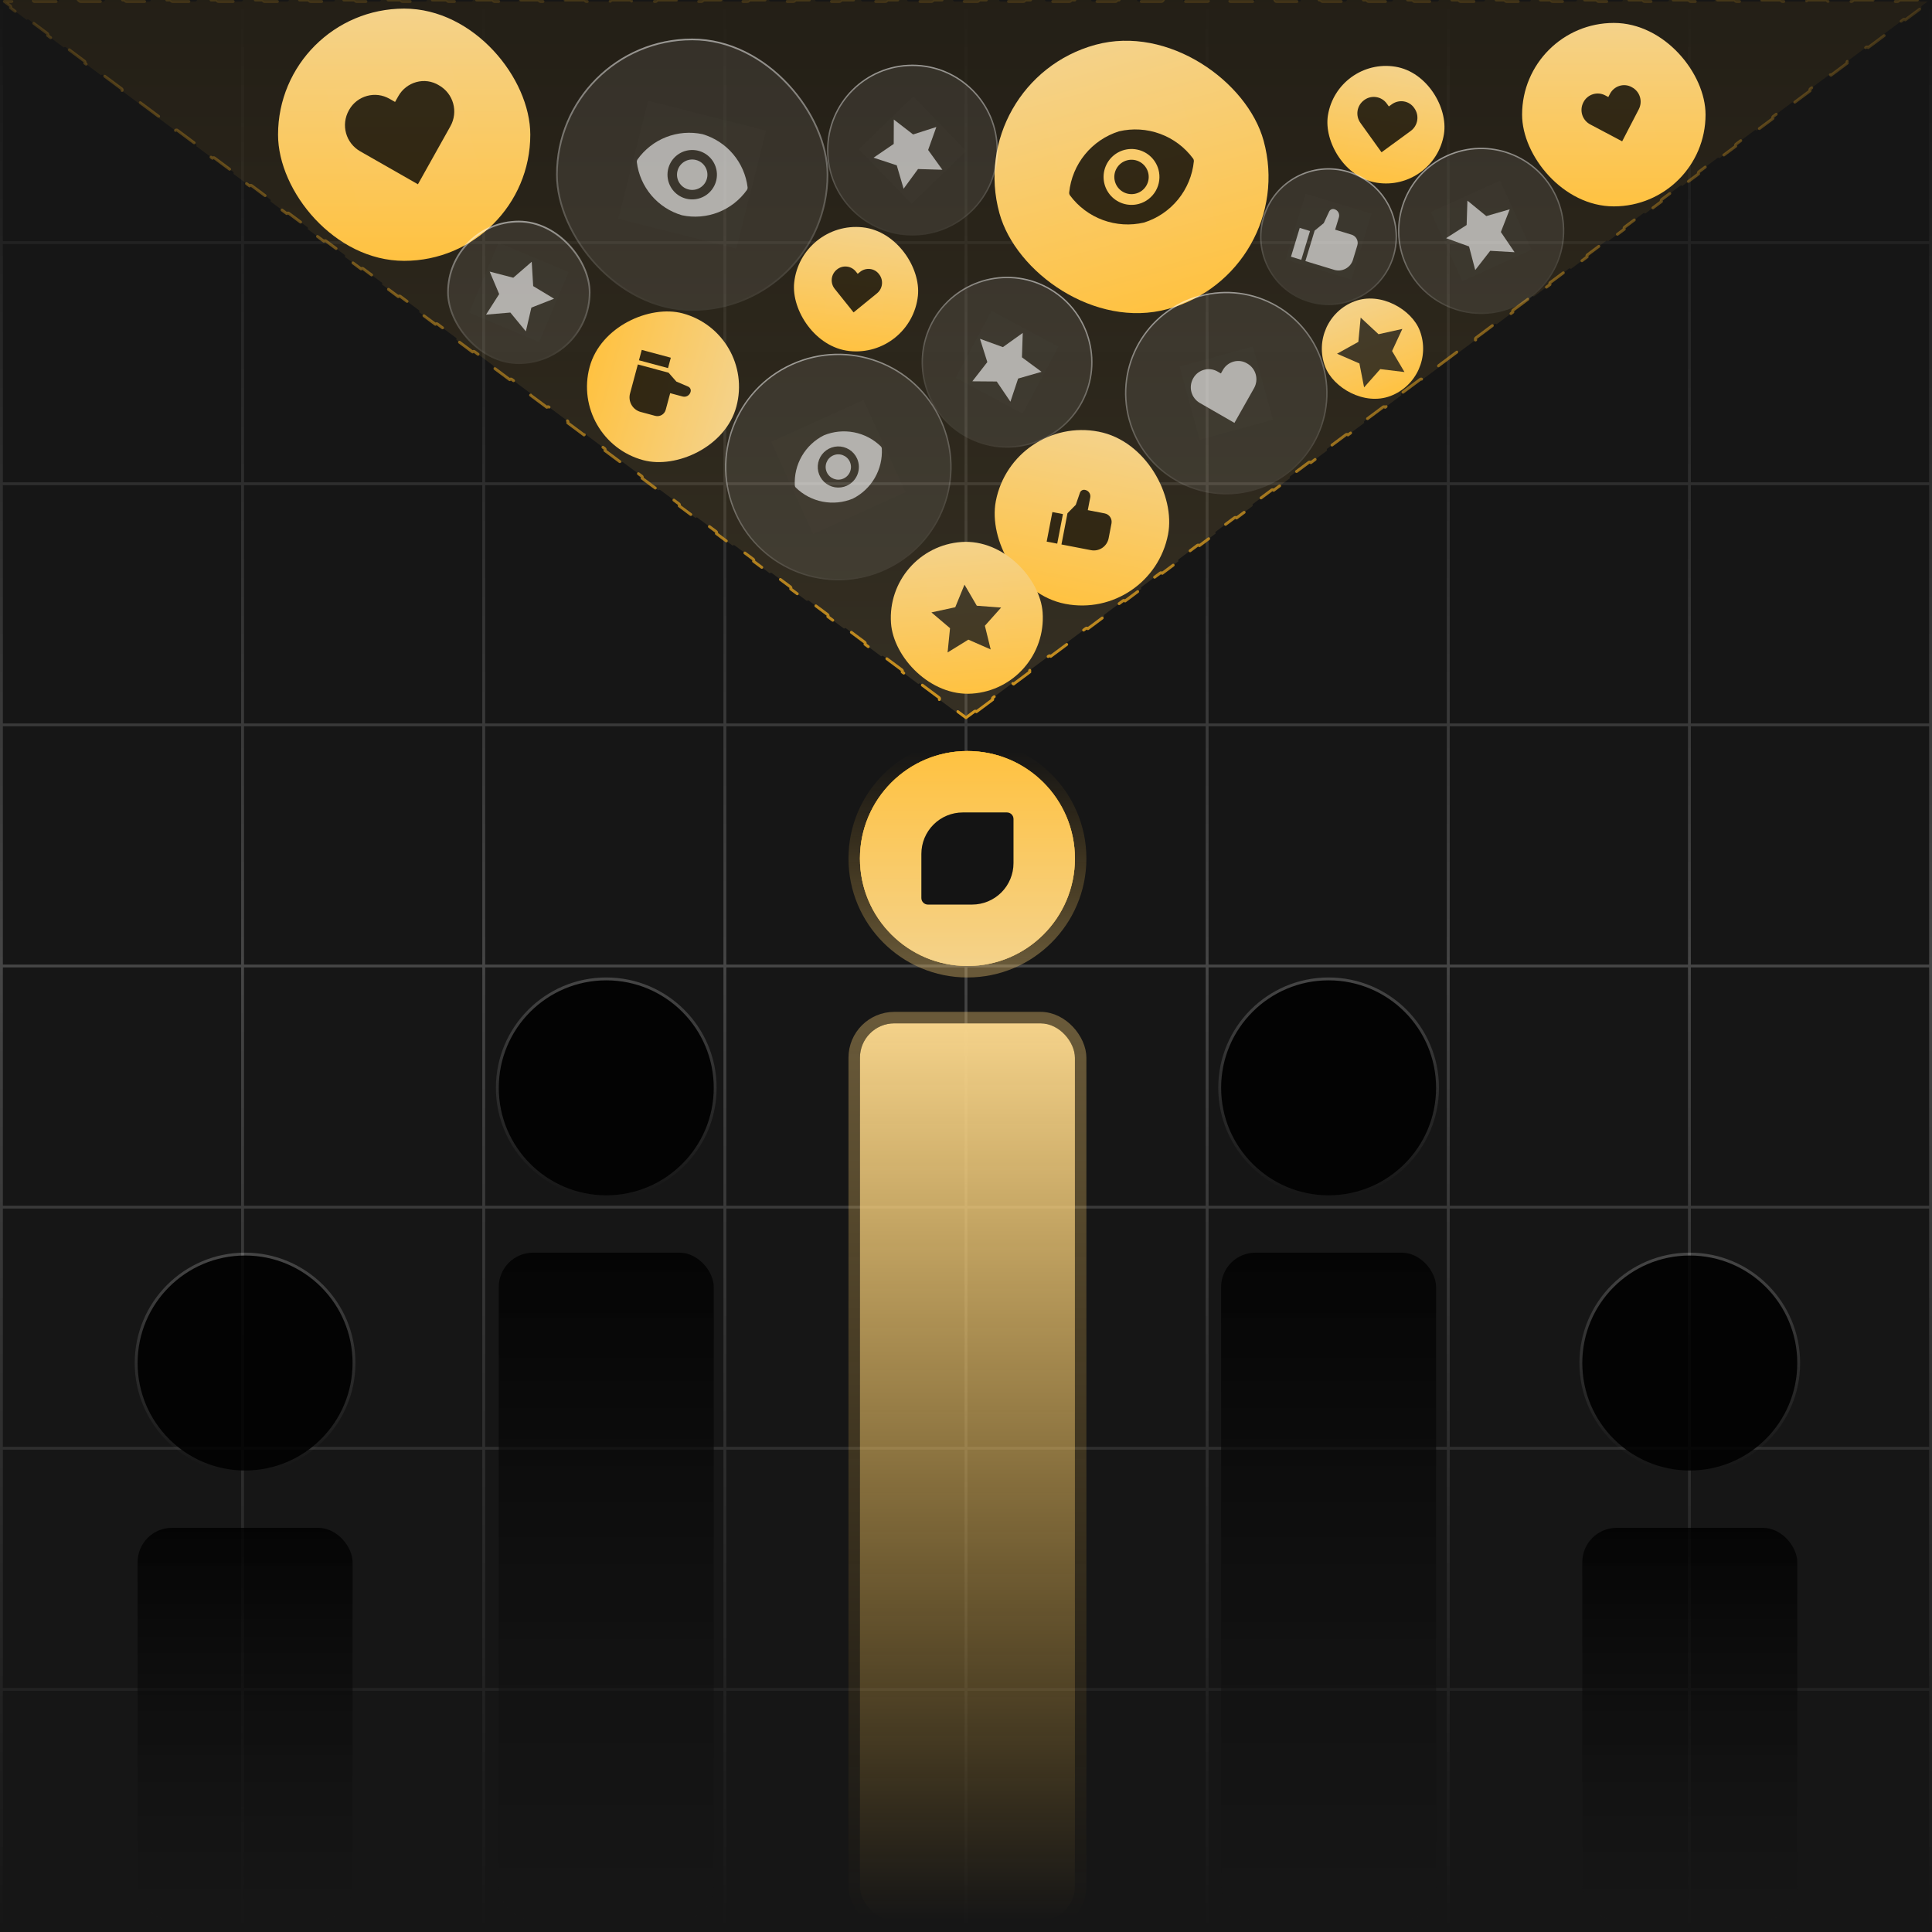 <svg width="674" height="674" viewBox="0 0 674 674" fill="none" xmlns="http://www.w3.org/2000/svg">
<rect width="674" height="674" fill="#161616"/>
<path opacity="0.2" fill-rule="evenodd" clip-rule="evenodd" d="M2.94447e-05 5.87861e-05L1.82071e-05 0L1.81198e-05 0.999V85.124V169.249V253.374V337.499V421.624V505.75V589.875L0 673.002L1.81198e-05 674L673.001 674V673.002H674V5.88298e-05H673.001H589.875L588.876 5.87861e-05L505.75 5.88298e-05L504.751 5.87861e-05L421.624 5.88298e-05L420.626 5.87861e-05L337.499 5.88298e-05L336.501 5.87861e-05L253.374 5.88298e-05L252.376 5.87861e-05L169.249 5.88298e-05L168.25 5.87861e-05L85.124 5.88298e-05L84.125 5.87861e-05L0.999 5.88298e-05L2.94447e-05 5.87861e-05ZM589.875 673.002V589.875H673.001V673.002H589.875ZM588.876 673.002V589.875H505.75V673.002H588.876ZM504.751 673.002V589.875H421.624V673.002H504.751ZM420.626 673.002V589.875H337.499V673.002H420.626ZM336.501 673.002V589.875L253.374 589.875V673.002H336.501ZM252.376 673.002V589.875H169.249V673.002H252.376ZM168.25 673.002V589.875H85.124V673.002H168.25ZM84.125 673.002V589.875H0.999L0.999 673.002H84.125ZM84.125 588.876H0.999L0.999 505.75H84.125V588.876ZM168.25 588.876H85.124V505.75H168.25V588.876ZM252.376 588.876H169.249V505.75H252.376V588.876ZM336.501 588.876L253.374 588.876V505.75H336.501V588.876ZM420.626 588.876H337.499V505.75H420.626V588.876ZM504.751 588.876H421.624V505.75L504.751 505.75V588.876ZM588.876 588.876H505.75V505.75H588.876V588.876ZM673.001 588.876H589.875V505.75H673.001V588.876ZM673.001 504.751V421.625H589.875V504.751H673.001ZM588.876 504.751V421.625H505.75V504.751H588.876ZM504.751 504.751V421.625L421.624 421.624V504.751L504.751 504.751ZM420.626 504.751V421.624H337.499V504.751H420.626ZM336.501 504.751V421.624H253.374V504.751H336.501ZM252.376 504.751V421.624H169.249V504.751H252.376ZM168.25 504.751V421.624L85.124 421.624V504.751H168.25ZM84.125 504.751V421.624H0.999L0.999 504.751H84.125ZM84.125 420.626H0.999L0.999 337.499H84.125V420.626ZM168.25 420.626L85.124 420.626V337.499L168.25 337.499V420.626ZM252.376 420.626H169.249V337.499H252.376V420.626ZM336.501 420.626H253.374V337.499H336.501V420.626ZM420.626 420.626H337.499V337.499H420.626V420.626ZM504.751 420.626L421.624 420.626V337.499L504.751 337.499V420.626ZM588.876 420.626H505.75V337.499H588.876V420.626ZM673.001 420.626H589.875V337.499H673.001V420.626ZM673.001 336.501V253.374H589.875V336.501H673.001ZM588.876 336.501V253.374H505.75V336.501H588.876ZM504.751 336.501V253.374H421.624V336.501L504.751 336.501ZM420.626 336.501V253.374L337.499 253.374V336.501H420.626ZM336.501 336.501V253.374H253.374V336.501H336.501ZM252.376 336.501V253.374L169.249 253.374V336.501H252.376ZM168.25 336.501V253.374H85.124V336.501L168.25 336.501ZM84.125 336.501V253.374L0.999 253.374L0.999 336.501H84.125ZM84.125 252.376L0.999 252.376L0.999 169.249L84.125 169.249V252.376ZM168.25 252.376H85.124V169.249H168.25V252.376ZM252.376 252.376L169.249 252.376V169.249L252.376 169.249V252.376ZM336.501 252.376H253.374V169.249H336.501V252.376ZM420.626 252.376L337.499 252.376V169.249L420.626 169.249V252.376ZM504.751 252.376H421.624V169.249H504.751V252.376ZM588.876 252.376H505.75V169.249H588.876V252.376ZM673.001 252.376H589.875V169.249H673.001V252.376ZM673.001 168.25V85.124L589.875 85.124V168.25H673.001ZM588.876 168.25V85.124L505.75 85.124V168.25H588.876ZM504.751 168.25V85.124L421.624 85.124V168.25H504.751ZM420.626 168.25V85.124L337.499 85.124V168.25L420.626 168.25ZM336.501 168.25V85.124L253.374 85.124V168.25H336.501ZM252.376 168.25V85.124L169.249 85.124V168.25L252.376 168.25ZM168.25 168.25V85.124L85.124 85.124V168.25H168.25ZM84.125 168.25V85.124L0.999 85.124L0.999 168.25L84.125 168.25ZM84.125 84.125L0.999 84.125L0.999 0.999L84.125 0.999V84.125ZM168.25 84.125L85.124 84.125V0.999L168.25 0.999V84.125ZM252.376 84.125L169.249 84.125V0.999L252.376 0.999V84.125ZM336.501 84.125L253.374 84.125V0.999L336.501 0.999V84.125ZM420.626 84.125L337.499 84.125V0.999L420.626 0.999V84.125ZM504.751 84.125L421.624 84.125V0.999L504.751 0.999V84.125ZM588.876 84.125L505.75 84.125V0.999L588.876 0.999V84.125ZM673.001 84.125L589.875 84.125V0.999L673.001 0.999V84.125Z" fill="url(#paint0_linear_397_677)"/>
<g filter="url(#filter0_f_397_677)">
<ellipse cx="337.5" cy="299.5" rx="37.5" ry="37.5" transform="rotate(-180 337.5 299.5)" fill="url(#paint1_linear_397_677)"/>
</g>
<ellipse cx="337.5" cy="299.5" rx="37.5" ry="37.5" transform="rotate(-180 337.5 299.5)" fill="url(#paint2_linear_397_677)"/>
<ellipse cx="337.5" cy="299.5" rx="37.5" ry="37.5" transform="rotate(-180 337.5 299.5)" fill="url(#paint3_linear_397_677)"/>
<path d="M337.5 260C315.685 260 298 277.685 298 299.5C298 321.315 315.685 339 337.5 339C359.315 339 377 321.315 377 299.5C377 277.685 359.315 260 337.5 260Z" stroke="url(#paint4_linear_397_677)" stroke-opacity="0.4" stroke-width="4"/>
<path d="M323.709 315.572H339.119C342.952 315.572 346.628 314.049 349.339 311.338C352.05 308.628 353.572 304.951 353.572 301.118V285.708C353.572 285.104 353.332 284.524 352.905 284.096C352.477 283.669 351.897 283.429 351.292 283.429H335.883C332.049 283.429 328.373 284.951 325.663 287.662C322.952 290.372 321.429 294.049 321.429 297.882V313.292C321.429 313.896 321.67 314.476 322.097 314.904C322.525 315.331 323.105 315.572 323.709 315.572Z" fill="#141414"/>
<g filter="url(#filter1_b_397_677)">
<rect x="300" y="357" width="75" height="313" rx="12" fill="url(#paint5_linear_397_677)"/>
<rect x="298" y="355" width="79" height="317" rx="14" stroke="url(#paint6_linear_397_677)" stroke-opacity="0.4" stroke-width="4"/>
</g>
<ellipse cx="211.5" cy="379.5" rx="37.5" ry="37.5" fill="black" fill-opacity="0.85"/>
<path d="M211.5 417.5C232.487 417.5 249.5 400.487 249.5 379.5C249.5 358.513 232.487 341.5 211.5 341.5C190.513 341.5 173.5 358.513 173.5 379.5C173.5 400.487 190.513 417.5 211.5 417.5Z" stroke="url(#paint7_linear_397_677)" stroke-opacity="0.2"/>
<g filter="url(#filter2_b_397_677)">
<rect x="174" y="437" width="75" height="233" rx="12" fill="url(#paint8_linear_397_677)"/>
</g>
<ellipse cx="463.5" cy="379.5" rx="37.5" ry="37.5" fill="black" fill-opacity="0.85"/>
<path d="M463.5 417.5C484.487 417.5 501.5 400.487 501.5 379.5C501.5 358.513 484.487 341.5 463.5 341.5C442.513 341.5 425.5 358.513 425.5 379.5C425.5 400.487 442.513 417.5 463.5 417.5Z" stroke="url(#paint9_linear_397_677)" stroke-opacity="0.2"/>
<g filter="url(#filter3_b_397_677)">
<rect x="426" y="437" width="75" height="233" rx="12" fill="url(#paint10_linear_397_677)"/>
</g>
<ellipse cx="85.5" cy="475.5" rx="37.5" ry="37.5" fill="black" fill-opacity="0.85"/>
<path d="M85.5 513.5C106.487 513.5 123.5 496.487 123.5 475.5C123.5 454.513 106.487 437.5 85.5 437.5C64.513 437.5 47.5 454.513 47.5 475.5C47.5 496.487 64.513 513.5 85.5 513.5Z" stroke="url(#paint11_linear_397_677)" stroke-opacity="0.2"/>
<g filter="url(#filter4_b_397_677)">
<rect x="48" y="533" width="75" height="137" rx="12" fill="url(#paint12_linear_397_677)"/>
</g>
<ellipse cx="589.5" cy="475.5" rx="37.5" ry="37.5" fill="black" fill-opacity="0.85"/>
<path d="M589.5 513.5C610.487 513.5 627.5 496.487 627.5 475.5C627.5 454.513 610.487 437.5 589.5 437.5C568.513 437.5 551.5 454.513 551.5 475.5C551.5 496.487 568.513 513.5 589.5 513.5Z" stroke="url(#paint13_linear_397_677)" stroke-opacity="0.2"/>
<g filter="url(#filter5_b_397_677)">
<rect x="552" y="533" width="75" height="137" rx="12" fill="url(#paint14_linear_397_677)"/>
</g>
<path d="M340.641 248.288C340.476 248.066 340.163 248.021 339.942 248.186L337 250.377L334.058 248.185C333.837 248.02 333.523 248.066 333.359 248.288L327.68 244.058C327.845 243.837 327.799 243.523 327.577 243.359L321.097 238.532C320.875 238.367 320.562 238.412 320.397 238.634L314.718 234.404C314.883 234.183 314.837 233.87 314.616 233.705L308.135 228.878C307.914 228.713 307.6 228.759 307.435 228.98L301.757 224.751C301.922 224.529 301.876 224.216 301.654 224.051L295.174 219.224C294.952 219.059 294.639 219.105 294.474 219.326L288.795 215.097C288.96 214.875 288.914 214.562 288.693 214.397L282.212 209.57C281.991 209.405 281.677 209.451 281.512 209.672L275.834 205.443C275.999 205.221 275.953 204.908 275.731 204.743L269.251 199.916C269.029 199.751 268.716 199.797 268.551 200.019L262.872 195.789C263.037 195.568 262.991 195.254 262.77 195.089L256.289 190.262C256.068 190.097 255.754 190.143 255.589 190.365L249.911 186.135C250.076 185.914 250.03 185.6 249.808 185.435L243.327 180.609C243.106 180.444 242.793 180.489 242.628 180.711L236.949 176.481C237.114 176.26 237.068 175.947 236.847 175.782L230.366 170.955C230.144 170.79 229.831 170.836 229.666 171.057L223.987 166.827C224.152 166.606 224.107 166.293 223.885 166.128L217.404 161.301C217.183 161.136 216.87 161.182 216.705 161.403L211.026 157.174C211.191 156.952 211.145 156.639 210.924 156.474L204.443 151.647C204.221 151.482 203.908 151.528 203.743 151.749L198.064 147.52C198.229 147.298 198.184 146.985 197.962 146.82L191.481 141.993C191.26 141.828 190.947 141.874 190.782 142.096L185.103 137.866C185.268 137.644 185.222 137.331 185.001 137.166L178.52 132.339C178.298 132.174 177.985 132.22 177.82 132.442L172.141 128.212C172.306 127.991 172.26 127.677 172.039 127.512L165.558 122.686C165.337 122.521 165.024 122.566 164.859 122.788L159.18 118.558C159.345 118.337 159.299 118.024 159.077 117.859L152.597 113.032C152.375 112.867 152.062 112.913 151.897 113.134L146.218 108.904C146.383 108.683 146.337 108.37 146.116 108.205L139.635 103.378C139.414 103.213 139.1 103.259 138.935 103.48L133.257 99.251C133.422 99.029 133.376 98.716 133.154 98.551L126.674 93.724C126.452 93.559 126.139 93.605 125.974 93.826L120.295 89.597C120.46 89.375 120.414 89.062 120.193 88.897L113.712 84.07C113.491 83.905 113.177 83.951 113.012 84.172L107.334 79.943C107.499 79.721 107.453 79.408 107.231 79.243L100.751 74.416C100.529 74.251 100.216 74.297 100.051 74.519L94.372 70.289C94.537 70.068 94.491 69.754 94.27 69.589L87.789 64.762C87.568 64.597 87.254 64.643 87.089 64.865L81.411 60.635C81.576 60.414 81.53 60.1 81.308 59.935L74.828 55.109C74.606 54.944 74.293 54.989 74.128 55.211L68.449 50.981C68.614 50.76 68.568 50.447 68.347 50.282L61.866 45.455C61.645 45.29 61.331 45.336 61.166 45.557L55.488 41.328C55.653 41.106 55.607 40.793 55.385 40.628L48.904 35.801C48.683 35.636 48.37 35.682 48.205 35.903L42.526 31.674C42.691 31.452 42.645 31.139 42.424 30.974L35.943 26.147C35.721 25.982 35.408 26.028 35.243 26.249L29.564 22.02C29.73 21.798 29.684 21.485 29.462 21.32L22.981 16.493C22.76 16.328 22.447 16.374 22.282 16.596L16.603 12.366C16.768 12.145 16.722 11.831 16.501 11.666L10.02 6.839C9.798 6.674 9.485 6.72 9.32 6.942L3.641 2.712C3.806 2.491 3.761 2.177 3.539 2.012L1.508 0.5L4.012 0.5C4.288 0.5 4.512 0.276 4.512 -1.27521e-05L11.536 -1.21381e-05C11.536 0.276 11.76 0.5 12.036 0.5L20.06 0.5C20.336 0.5 20.56 0.276 20.56 -1.13492e-05L27.584 -1.07351e-05C27.584 0.276 27.808 0.5 28.084 0.5L36.108 0.5C36.384 0.5 36.608 0.276 36.608 -9.94626e-06L43.631 -9.33222e-06C43.631 0.276 43.855 0.5 44.131 0.5L52.155 0.5C52.431 0.5 52.655 0.276 52.655 -8.54333e-06L59.679 -7.92929e-06C59.679 0.276 59.903 0.5 60.179 0.5L68.203 0.5C68.479 0.5 68.703 0.276 68.703 -7.1404e-06L75.727 -6.52636e-06C75.727 0.276 75.95 0.5 76.227 0.5L84.25 0.5C84.526 0.5 84.75 0.276 84.75 -5.73748e-06L91.774 -5.12344e-06C91.774 0.276 91.998 0.5 92.274 0.5L100.298 0.5C100.574 0.5 100.798 0.276 100.798 -4.33455e-06L107.822 -3.72051e-06C107.822 0.276 108.046 0.5 108.322 0.5L116.346 0.5C116.622 0.5 116.846 0.276 116.846 -2.93162e-06L123.869 -2.31758e-06C123.869 0.276 124.093 0.5 124.369 0.5L132.393 0.5C132.669 0.5 132.893 0.276 132.893 -1.5287e-06L139.917 -9.14658e-07C139.917 0.276 140.141 0.5 140.417 0.5L148.441 0.5C148.717 0.5 148.941 0.276 148.941 -1.25772e-07L155.965 4.88269e-07C155.965 0.276 156.188 0.5 156.465 0.5L164.488 0.5C164.765 0.5 164.988 0.276 164.988 1.27715e-06L172.012 1.89119e-06C172.012 0.276 172.236 0.5 172.512 0.5L180.536 0.5C180.812 0.5 181.036 0.276 181.036 2.68008e-06L188.06 3.29412e-06C188.06 0.276 188.284 0.5 188.56 0.5L196.584 0.5C196.86 0.5 197.084 0.276 197.084 4.08301e-06L204.107 4.69705e-06C204.107 0.276 204.331 0.5 204.607 0.5L212.631 0.5C212.907 0.5 213.131 0.276 213.131 5.48593e-06L220.155 6.09997e-06C220.155 0.276 220.379 0.5 220.655 0.5L228.679 0.5C228.955 0.5 229.179 0.276 229.179 6.88886e-06L236.203 7.5029e-06C236.203 0.276 236.426 0.5 236.703 0.5L244.726 0.5C245.003 0.5 245.226 0.276 245.226 8.29179e-06L252.25 8.90583e-06C252.25 0.276 252.474 0.5 252.75 0.5L260.774 0.5C261.05 0.5 261.274 0.276 261.274 9.69471e-06L268.298 1.03088e-05C268.298 0.276 268.522 0.5 268.798 0.5L276.822 0.5C277.098 0.5 277.322 0.276 277.322 1.10976e-05L284.345 1.17117e-05C284.345 0.276 284.569 0.5 284.845 0.5L292.869 0.5C293.145 0.5 293.369 0.276 293.369 1.25006e-05L300.393 1.31146e-05C300.393 0.276 300.617 0.5 300.893 0.5L308.917 0.5C309.193 0.5 309.417 0.276 309.417 1.39035e-05L316.441 1.45175e-05C316.441 0.276 316.664 0.5 316.941 0.5L324.964 0.5C325.241 0.5 325.464 0.276 325.464 1.53064e-05L332.488 1.59205e-05C332.488 0.276 332.712 0.5 332.988 0.5L341.012 0.5C341.288 0.5 341.512 0.276 341.512 1.67093e-05L348.536 1.73234e-05C348.536 0.276 348.76 0.5 349.036 0.5L357.06 0.5C357.336 0.5 357.56 0.276 357.56 1.81123e-05L364.583 1.87263e-05C364.583 0.276 364.807 0.5 365.083 0.5L373.107 0.5C373.383 0.5 373.607 0.276 373.607 1.95152e-05L380.631 2.01292e-05C380.631 0.276 380.855 0.5 381.131 0.5L389.155 0.5C389.431 0.5 389.655 0.276 389.655 2.09181e-05L396.679 2.15322e-05C396.679 0.276 396.903 0.5 397.179 0.5L405.202 0.5C405.479 0.5 405.702 0.276 405.702 2.23211e-05L412.726 2.29351e-05C412.726 0.276 412.95 0.5 413.226 0.5L421.25 0.5C421.526 0.5 421.75 0.276 421.75 2.3724e-05L428.774 2.4338e-05C428.774 0.276 428.998 0.5 429.274 0.5L437.298 0.5C437.574 0.5 437.798 0.276 437.798 2.51269e-05L444.822 2.57409e-05C444.822 0.276 445.045 0.5 445.322 0.5L453.345 0.5C453.621 0.5 453.845 0.276 453.845 2.65298e-05L460.869 2.71439e-05C460.869 0.276 461.093 0.5 461.369 0.5L469.393 0.5C469.669 0.5 469.893 0.276 469.893 2.79328e-05L476.917 2.85468e-05C476.917 0.276 477.141 0.5 477.417 0.5L485.441 0.5C485.717 0.5 485.941 0.276 485.941 2.93357e-05L492.964 2.99497e-05C492.964 0.276 493.188 0.5 493.464 0.5L501.488 0.5C501.764 0.5 501.988 0.276 501.988 3.07386e-05L509.012 3.13527e-05C509.012 0.276 509.236 0.5 509.512 0.5L517.536 0.5C517.812 0.5 518.036 0.276 518.036 3.21415e-05L525.06 3.27556e-05C525.06 0.276 525.283 0.5 525.56 0.5L533.583 0.5C533.859 0.5 534.083 0.276 534.083 3.35445e-05L541.107 3.41585e-05C541.107 0.276 541.331 0.5 541.607 0.5L549.631 0.5C549.907 0.5 550.131 0.276 550.131 3.49474e-05L557.155 3.55614e-05C557.155 0.276 557.379 0.5 557.655 0.5L565.679 0.5C565.955 0.5 566.179 0.276 566.179 3.63503e-05L573.202 3.69644e-05C573.202 0.276 573.426 0.5 573.702 0.5L581.726 0.5C582.002 0.5 582.226 0.276 582.226 3.77532e-05L589.25 3.83673e-05C589.25 0.276 589.474 0.5 589.75 0.5L597.774 0.5C598.05 0.5 598.274 0.276 598.274 3.91562e-05L605.298 3.97702e-05C605.298 0.276 605.521 0.5 605.798 0.5L613.821 0.5C614.098 0.5 614.321 0.276 614.321 4.05591e-05L621.345 4.11731e-05C621.345 0.276 621.569 0.5 621.845 0.5L629.869 0.5C630.145 0.5 630.369 0.276 630.369 4.1962e-05L637.393 4.25761e-05C637.393 0.276 637.617 0.5 637.893 0.5L645.917 0.5C646.193 0.5 646.417 0.276 646.417 4.3365e-05L653.44 4.3979e-05C653.44 0.276 653.664 0.5 653.94 0.5L661.964 0.5C662.24 0.5 662.464 0.276 662.464 4.47679e-05L669.488 4.53819e-05C669.488 0.276 669.712 0.5 669.988 0.5L672.492 0.5L670.461 2.013C670.239 2.178 670.194 2.491 670.359 2.712L664.68 6.942C664.515 6.72 664.202 6.675 663.98 6.84L657.499 11.666C657.278 11.831 657.232 12.145 657.397 12.366L651.718 16.596C651.553 16.374 651.24 16.328 651.019 16.493L644.538 21.32C644.316 21.485 644.271 21.799 644.435 22.02L638.757 26.25C638.592 26.028 638.279 25.982 638.057 26.147L631.576 30.974C631.355 31.139 631.309 31.452 631.474 31.674L625.795 35.903C625.63 35.682 625.317 35.636 625.096 35.801L618.615 40.628C618.393 40.793 618.347 41.106 618.512 41.328L612.834 45.557C612.669 45.336 612.355 45.29 612.134 45.455L605.653 50.282C605.432 50.447 605.386 50.76 605.551 50.981L599.872 55.211C599.707 54.99 599.394 54.944 599.172 55.109L592.692 59.936C592.47 60.101 592.424 60.414 592.589 60.635L586.911 64.865C586.746 64.643 586.432 64.598 586.211 64.763L579.73 69.59C579.509 69.754 579.463 70.068 579.628 70.289L573.949 74.519C573.784 74.297 573.471 74.251 573.249 74.416L566.769 79.243C566.547 79.408 566.501 79.722 566.666 79.943L560.988 84.173C560.823 83.951 560.509 83.905 560.288 84.07L553.807 88.897C553.586 89.062 553.54 89.375 553.705 89.597L548.026 93.826C547.861 93.605 547.548 93.559 547.326 93.724L540.846 98.551C540.624 98.716 540.578 99.029 540.743 99.251L535.064 103.48C534.899 103.259 534.586 103.213 534.365 103.378L527.884 108.205C527.663 108.37 527.617 108.683 527.782 108.904L522.103 113.134C521.938 112.913 521.625 112.867 521.403 113.032L514.922 117.859C514.701 118.024 514.655 118.337 514.82 118.558L509.141 122.788C508.976 122.566 508.663 122.521 508.442 122.686L501.961 127.512C501.739 127.677 501.694 127.991 501.859 128.212L496.18 132.442C496.015 132.22 495.702 132.174 495.48 132.339L488.999 137.166C488.778 137.331 488.732 137.645 488.897 137.866L483.218 142.096C483.053 141.874 482.74 141.828 482.519 141.993L476.038 146.82C475.816 146.985 475.771 147.298 475.936 147.52L470.257 151.749C470.092 151.528 469.779 151.482 469.557 151.647L463.076 156.474C462.855 156.639 462.809 156.952 462.974 157.174L457.295 161.403C457.13 161.182 456.817 161.136 456.596 161.301L450.115 166.128C449.893 166.293 449.848 166.606 450.012 166.828L444.334 171.057C444.169 170.836 443.855 170.79 443.634 170.955L437.153 175.782C436.932 175.947 436.886 176.26 437.051 176.481L431.372 180.711C431.207 180.489 430.894 180.444 430.672 180.609L424.192 185.436C423.97 185.6 423.924 185.914 424.089 186.135L418.411 190.365C418.246 190.143 417.932 190.098 417.711 190.262L411.23 195.089C411.009 195.254 410.963 195.568 411.128 195.789L405.449 200.019C405.284 199.797 404.971 199.751 404.749 199.916L398.269 204.743C398.047 204.908 398.001 205.221 398.166 205.443L392.488 209.672C392.323 209.451 392.009 209.405 391.788 209.57L385.307 214.397C385.086 214.562 385.04 214.875 385.205 215.097L379.526 219.326C379.361 219.105 379.048 219.059 378.826 219.224L372.346 224.051C372.124 224.216 372.078 224.529 372.243 224.751L366.564 228.98C366.4 228.759 366.086 228.713 365.865 228.878L359.384 233.705C359.163 233.87 359.117 234.183 359.282 234.404L353.603 238.634C353.438 238.413 353.125 238.367 352.903 238.532L346.422 243.359C346.201 243.524 346.155 243.837 346.32 244.058L340.641 248.288Z" fill="url(#paint15_linear_397_677)" fill-opacity="0.15" stroke="url(#paint16_linear_397_677)" stroke-linecap="round" stroke-linejoin="round" stroke-dasharray="8 8"/>
<rect x="353.211" y="144.783" width="61.193" height="61.193" rx="30.596" transform="rotate(10.937 353.211 144.783)" fill="url(#paint17_linear_397_677)"/>
<g clip-path="url(#clip0_397_677)">
<rect width="24" height="24" transform="translate(367.941 166.571) rotate(10.937)" fill="white" fill-opacity="0.01" style="mix-blend-mode:multiply"/>
<g opacity="0.8">
<path d="M370.818 179.349L367.136 178.637L365.144 188.946L368.826 189.658L370.818 179.349Z" fill="black"/>
<path d="M380.608 191.935L370.299 189.942L372.405 179.042L375.295 176.115L376.759 171.878C376.878 171.538 377.116 171.251 377.428 171.071C377.74 170.891 378.107 170.828 378.461 170.895L378.559 170.914C379.145 171.028 379.661 171.369 379.995 171.864C380.33 172.358 380.454 172.964 380.341 173.55L379.488 177.968L385.379 179.107C386.16 179.258 386.848 179.714 387.294 180.373C387.739 181.032 387.905 181.84 387.755 182.621L386.759 187.776C386.493 189.142 385.697 190.348 384.544 191.127C383.39 191.907 381.975 192.197 380.608 191.935Z" fill="black"/>
</g>
</g>
<rect x="336.016" y="28.28" width="95.577" height="95.577" rx="47.788" transform="rotate(-15.337 336.016 28.28)" fill="url(#paint18_linear_397_677)"/>
<g clip-path="url(#clip1_397_677)">
<rect width="48" height="48" transform="translate(365.248 44.931) rotate(-15.34)" fill="white" fill-opacity="0.01" style="mix-blend-mode:multiply"/>
<g opacity="0.8">
<path d="M396.33 67.513C399.525 66.636 401.405 63.335 400.529 60.139C399.652 56.944 396.351 55.064 393.155 55.94C389.96 56.817 388.08 60.118 388.956 63.314C389.833 66.51 393.134 68.389 396.33 67.513Z" fill="black"/>
<path d="M416.219 55.306C413.311 51.372 409.313 48.376 404.72 46.69C400.127 45.003 395.141 44.698 390.377 45.815C385.711 47.285 381.578 50.091 378.489 53.885C375.4 57.679 373.49 62.296 372.996 67.163C372.968 67.513 373.064 67.861 373.266 68.147C376.174 72.081 380.172 75.077 384.765 76.764C389.357 78.451 394.344 78.755 399.107 77.639C403.774 76.168 407.907 73.362 410.996 69.568C414.085 65.774 415.995 61.158 416.489 56.29C416.517 55.941 416.421 55.593 416.219 55.306ZM397.322 71.129C395.462 71.639 393.493 71.587 391.663 70.978C389.834 70.369 388.226 69.231 387.043 67.708C385.86 66.185 385.155 64.346 385.017 62.422C384.88 60.499 385.316 58.578 386.27 56.902C387.224 55.226 388.654 53.871 390.378 53.008C392.103 52.145 394.044 51.812 395.958 52.053C397.871 52.293 399.67 53.095 401.127 54.358C402.585 55.621 403.635 57.288 404.145 59.147C404.825 61.641 404.489 64.302 403.21 66.548C401.931 68.794 399.813 70.442 397.322 71.129Z" fill="black"/>
</g>
</g>
<rect x="466.492" y="20.022" width="41" height="41" rx="20.5" transform="rotate(9.08 466.492 20.022)" fill="url(#paint19_linear_397_677)"/>
<g clip-path="url(#clip2_397_677)">
<rect width="24" height="24" transform="translate(473.543 29.757) rotate(9.077)" fill="white" fill-opacity="0.01" style="mix-blend-mode:multiply"/>
<path opacity="0.8" d="M489.733 35.382C488.252 35.145 486.75 35.513 485.548 36.384L484.517 37.131L483.832 36.186C482.04 33.621 478.485 33.053 475.994 34.858L475.908 34.92C473.331 36.787 472.763 40.342 474.63 42.919L481.961 53.128L492.108 45.711C494.685 43.844 495.253 40.289 493.386 37.713C492.527 36.436 491.214 35.619 489.733 35.382Z" fill="black"/>
</g>
<rect x="531" y="8" width="64" height="64" rx="32" fill="url(#paint20_linear_397_677)"/>
<g clip-path="url(#clip3_397_677)">
<rect width="24" height="24" transform="translate(547.969 32.122) rotate(-17.34)" fill="white" fill-opacity="0.01" style="mix-blend-mode:multiply"/>
<path opacity="0.8" d="M564.972 29.956C563.54 30.403 562.359 31.401 561.669 32.716L561.078 33.843L560.045 33.301C557.298 31.802 553.862 32.875 552.434 35.599L552.385 35.693C550.908 38.512 551.98 41.948 554.799 43.425L565.907 49.307L571.694 38.15C573.172 35.331 572.099 31.895 569.28 30.418C567.943 29.657 566.404 29.509 564.972 29.956Z" fill="black"/>
</g>
<rect x="97" y="3" width="88" height="88" rx="44" fill="url(#paint21_linear_397_677)"/>
<g clip-path="url(#clip4_397_677)">
<rect width="44.162" height="44.162" transform="translate(113.814 31.633) rotate(-15.522)" fill="white" fill-opacity="0.01" style="mix-blend-mode:multiply"/>
<path opacity="0.8" d="M145.211 28.642C142.551 29.381 140.32 31.147 138.976 33.525L137.823 35.564L135.954 34.508C130.99 31.59 124.607 33.362 121.822 38.289L121.726 38.459C118.845 43.556 120.618 49.939 125.715 52.821L145.8 64.286L157.096 44.105C159.978 39.008 158.205 32.625 153.108 29.744C150.692 28.266 147.87 27.904 145.211 28.642Z" fill="black"/>
</g>
<rect x="279.365" y="77" width="43.405" height="43.405" rx="21.703" transform="rotate(6.091 279.365 77)" fill="url(#paint22_linear_397_677)"/>
<rect width="20.056" height="20.056" transform="translate(289.734 89.848) rotate(6.088)" fill="white" fill-opacity="0.01" style="mix-blend-mode:multiply"/>
<path opacity="0.8" d="M303.491 93.837C302.244 93.704 301.007 94.076 300.041 94.855L299.214 95.523L298.601 94.765C296.993 92.703 294.002 92.383 292.002 93.998L291.933 94.054C289.864 95.724 289.545 98.715 291.215 100.784L297.778 108.985L305.923 102.353C307.992 100.683 308.311 97.691 306.641 95.622C305.868 94.594 304.737 93.97 303.491 93.837Z" fill="black"/>
<rect x="308.988" y="190.93" width="53.025" height="53.025" rx="26.512" transform="rotate(-4 308.988 190.93)" fill="url(#paint23_linear_397_677)"/>
<g opacity="0.8" clip-path="url(#clip5_397_677)">
<rect width="26.497" height="26.497" transform="translate(323.145 203.237) rotate(-4)" fill="white" fill-opacity="0.01" style="mix-blend-mode:multiply"/>
<path d="M336.477 203.965L333.252 211.843L324.936 213.645L331.43 219.151L330.578 227.619L337.819 223.145L345.612 226.568L343.589 218.301L349.255 211.953L340.768 211.318L336.477 203.965Z" fill="#161616"/>
</g>
<rect x="456.014" y="111.403" width="35.33" height="35.33" rx="17.665" transform="rotate(-20.826 456.014 111.403)" fill="url(#paint24_linear_397_677)"/>
<g opacity="0.8" clip-path="url(#clip6_397_677)">
<rect width="26.497" height="26.497" transform="translate(461.711 113.961) rotate(-20.826)" fill="white" fill-opacity="0.01" style="mix-blend-mode:multiply"/>
<path d="M474.681 110.798L473.874 119.273L466.436 123.405L474.246 126.795L475.882 135.148L481.517 128.769L489.967 129.789L485.639 122.462L489.224 114.746L480.917 116.594L474.681 110.798Z" fill="#161616"/>
</g>
<rect x="263.783" y="116.215" width="53.025" height="53.025" rx="26.512" transform="rotate(105.052 263.783 116.215)" fill="url(#paint25_linear_397_677)"/>
<g clip-path="url(#clip7_397_677)">
<rect width="24" height="24" transform="translate(246 126.461) rotate(105.05)" fill="white" fill-opacity="0.01" style="mix-blend-mode:multiply"/>
<g opacity="0.8">
<path d="M233.048 128.415L234.022 124.793L223.882 122.067L222.908 125.688L233.048 128.415Z" fill="black"/>
<path d="M219.792 137.277L222.519 127.137L233.24 130.02L235.953 133.112L240.073 134.876C240.404 135.02 240.673 135.277 240.83 135.601C240.988 135.926 241.024 136.296 240.932 136.645L240.906 136.741C240.75 137.317 240.373 137.807 239.856 138.105C239.339 138.403 238.725 138.484 238.149 138.329L233.803 137.161L232.245 142.955C232.038 143.723 231.534 144.377 230.845 144.774C230.156 145.171 229.337 145.279 228.569 145.073L223.499 143.71C222.155 143.347 221.01 142.466 220.316 141.26C219.621 140.054 219.432 138.621 219.792 137.277Z" fill="black"/>
</g>
</g>
<g filter="url(#filter6_b_397_677)">
<path d="M256.47 179.252C247.449 159.379 256.246 135.954 276.119 126.932C295.993 117.91 319.417 126.707 328.439 146.581C337.461 166.454 328.664 189.879 308.791 198.901C288.917 207.923 265.492 199.126 256.47 179.252Z" fill="white" fill-opacity="0.08"/>
<path d="M256.69 179.152C247.723 159.4 256.467 136.119 276.219 127.152C295.971 118.185 319.253 126.928 328.22 146.68C337.186 166.433 328.443 189.714 308.691 198.681C288.939 207.648 265.657 198.905 256.69 179.152Z" stroke="url(#paint26_linear_397_677)" stroke-opacity="0.5" stroke-width="0.483"/>
<g clip-path="url(#clip8_397_677)">
<rect width="35.33" height="35.33" transform="translate(269.068 154.134) rotate(-24.416)" fill="white" fill-opacity="0.01" style="mix-blend-mode:multiply"/>
<g opacity="0.6">
<path d="M294.282 166.938C296.503 165.93 297.486 163.312 296.478 161.091C295.47 158.87 292.852 157.887 290.631 158.895C288.41 159.904 287.427 162.521 288.436 164.742C289.444 166.963 292.061 167.946 294.282 166.938Z" fill="white"/>
<path d="M307.321 155.756C304.75 153.235 301.497 151.522 297.963 150.829C294.429 150.136 290.769 150.494 287.437 151.858C284.216 153.469 281.538 155.988 279.733 159.105C277.928 162.221 277.076 165.798 277.282 169.393C277.303 169.65 277.413 169.892 277.593 170.077C280.164 172.598 283.417 174.312 286.951 175.004C290.485 175.697 294.144 175.339 297.477 173.975C300.698 172.364 303.376 169.845 305.181 166.729C306.985 163.612 307.837 160.035 307.631 156.44C307.611 156.183 307.501 155.941 307.321 155.756ZM295.423 169.451C294.131 170.038 292.694 170.228 291.293 169.998C289.892 169.768 288.592 169.127 287.555 168.158C286.518 167.188 285.792 165.933 285.469 164.551C285.146 163.169 285.24 161.722 285.739 160.394C286.238 159.065 287.119 157.914 288.273 157.086C289.426 156.259 290.798 155.792 292.217 155.744C293.635 155.697 295.036 156.071 296.242 156.82C297.448 157.568 298.405 158.658 298.991 159.95C299.775 161.684 299.84 163.657 299.171 165.438C298.502 167.219 297.154 168.662 295.423 169.451Z" fill="white"/>
</g>
</g>
</g>
<g filter="url(#filter7_b_397_677)">
<rect x="194" y="13.462" width="94.974" height="94.974" rx="47.487" fill="white" fill-opacity="0.08"/>
<rect x="194.29" y="13.752" width="94.394" height="94.394" rx="47.197" stroke="url(#paint27_linear_397_677)" stroke-opacity="0.5" stroke-width="0.58"/>
<g clip-path="url(#clip9_397_677)">
<rect width="42.453" height="42.453" transform="translate(226.109 35.167) rotate(14.187)" fill="white" fill-opacity="0.01" style="mix-blend-mode:multiply"/>
<g opacity="0.6">
<path d="M240.185 66.093C243.026 66.812 245.912 65.091 246.63 62.249C247.348 59.408 245.627 56.522 242.786 55.804C239.944 55.085 237.059 56.806 236.34 59.648C235.622 62.489 237.343 65.375 240.185 66.093Z" fill="white"/>
<path d="M260.812 65.369C260.288 61.074 258.517 57.026 255.718 53.725C252.919 50.425 249.214 48.018 245.062 46.8C240.83 45.898 236.426 46.256 232.395 47.829C228.364 49.403 224.882 52.123 222.38 55.653C222.206 55.91 222.128 56.219 222.159 56.528C222.682 60.823 224.453 64.871 227.252 68.171C230.051 71.472 233.756 73.879 237.908 75.097C242.141 75.999 246.544 75.641 250.576 74.068C254.607 72.494 258.088 69.774 260.59 66.244C260.764 65.987 260.842 65.677 260.812 65.369ZM239.372 69.309C237.718 68.891 236.226 67.992 235.083 66.726C233.941 65.459 233.199 63.883 232.952 62.195C232.706 60.508 232.965 58.785 233.698 57.245C234.43 55.704 235.603 54.416 237.068 53.542C238.533 52.669 240.224 52.249 241.927 52.337C243.63 52.424 245.27 53.014 246.637 54.033C248.005 55.052 249.04 56.454 249.611 58.061C250.182 59.668 250.263 61.408 249.845 63.062C249.282 65.277 247.863 67.179 245.9 68.35C243.936 69.521 241.589 69.866 239.372 69.309Z" fill="white"/>
</g>
</g>
</g>
<g filter="url(#filter8_b_397_677)">
<rect x="156" y="77" width="50" height="50" rx="25" fill="white" fill-opacity="0.08"/>
<rect x="156.29" y="77.29" width="49.42" height="49.42" rx="24.71" stroke="url(#paint28_linear_397_677)" stroke-opacity="0.5" stroke-width="0.58"/>
<g clip-path="url(#clip10_397_677)">
<rect width="26.497" height="26.497" transform="translate(173.926 84.651) rotate(22.815)" fill="white" fill-opacity="0.01" style="mix-blend-mode:multiply"/>
<path opacity="0.6" d="M185.497 91.314L179.064 96.891L170.829 94.747L174.142 102.591L169.561 109.764L178.041 109.037L183.452 115.607L185.377 107.317L193.296 104.208L186.009 99.812L185.497 91.314Z" fill="white"/>
</g>
</g>
<g filter="url(#filter9_b_397_677)">
<path d="M490.312 92.533C483.691 77.949 490.147 60.759 504.731 54.139C519.315 47.518 536.505 53.973 543.125 68.557C549.746 83.141 543.29 100.331 528.706 106.952C514.122 113.572 496.933 107.117 490.312 92.533Z" fill="white" fill-opacity="0.08"/>
<path d="M490.532 92.433C483.966 77.971 490.368 60.924 504.831 54.358C519.293 47.793 536.34 54.194 542.905 68.657C549.471 83.12 543.069 100.166 528.607 106.732C514.144 113.298 497.097 106.896 490.532 92.433Z" stroke="url(#paint29_linear_397_677)" stroke-opacity="0.5" stroke-width="0.483"/>
<g clip-path="url(#clip11_397_677)">
<rect width="26.497" height="26.497" transform="translate(499.178 73.959) rotate(-24.42)" fill="white" fill-opacity="0.01" style="mix-blend-mode:multiply"/>
<path opacity="0.6" d="M511.926 69.99L511.652 78.499L504.488 83.089L512.495 85.983L514.651 94.216L519.875 87.497L528.373 87.986L523.593 80.944L526.688 73.018L518.513 75.384L511.926 69.99Z" fill="white"/>
</g>
</g>
<g filter="url(#filter10_b_397_677)">
<path d="M440.629 75.62C444.461 63.003 457.796 55.883 470.413 59.715C483.029 63.548 490.15 76.883 486.318 89.499C482.485 102.116 469.15 109.237 456.534 105.404C443.917 101.571 436.796 88.237 440.629 75.62Z" fill="white" fill-opacity="0.08"/>
<path d="M440.86 75.69C444.654 63.201 457.854 56.152 470.343 59.946C482.832 63.74 489.881 76.94 486.087 89.429C482.293 101.918 469.093 108.967 456.604 105.173C444.115 101.379 437.066 88.179 440.86 75.69Z" stroke="url(#paint30_linear_397_677)" stroke-opacity="0.5" stroke-width="0.483"/>
<g clip-path="url(#clip12_397_677)">
<rect width="24" height="24" transform="translate(455.48 67.589) rotate(16.9)" fill="white" fill-opacity="0.01" style="mix-blend-mode:multiply"/>
<g opacity="0.6">
<path d="M457.015 80.597L453.427 79.507L450.375 89.554L453.963 90.644L457.015 80.597Z" fill="white"/>
<path d="M465.445 94.132L455.398 91.08L458.626 80.457L461.804 77.846L463.7 73.784C463.854 73.458 464.12 73.198 464.449 73.051C464.779 72.904 465.15 72.88 465.495 72.984L465.591 73.013C466.161 73.187 466.639 73.58 466.92 74.106C467.201 74.632 467.262 75.249 467.089 75.82L465.781 80.125L471.522 81.869C472.283 82.101 472.921 82.626 473.295 83.327C473.67 84.029 473.751 84.851 473.52 85.612L471.994 90.635C471.588 91.966 470.671 93.082 469.443 93.738C468.215 94.394 466.777 94.535 465.445 94.132Z" fill="white"/>
</g>
</g>
</g>
<g filter="url(#filter11_b_397_677)">
<path d="M325.047 112.29C332.82 97.777 350.886 92.313 365.399 100.086C379.912 107.859 385.376 125.925 377.603 140.438C369.83 154.951 351.764 160.415 337.251 152.642C322.738 144.869 317.274 126.803 325.047 112.29Z" fill="white" fill-opacity="0.08"/>
<path d="M325.26 112.404C332.97 98.009 350.89 92.589 365.285 100.299C379.68 108.009 385.1 125.929 377.39 140.324C369.68 154.719 351.76 160.139 337.365 152.429C322.97 144.719 317.55 126.799 325.26 112.404Z" stroke="url(#paint31_linear_397_677)" stroke-opacity="0.5" stroke-width="0.483"/>
<g clip-path="url(#clip13_397_677)">
<rect width="26.497" height="26.497" transform="translate(345.9 108.43) rotate(28.17)" fill="white" fill-opacity="0.01" style="mix-blend-mode:multiply"/>
<path opacity="0.6" d="M356.798 116.145L349.872 121.096L341.874 118.194L344.44 126.312L339.21 133.026L347.721 133.094L352.495 140.141L355.185 132.066L363.36 129.71L356.515 124.654L356.798 116.145Z" fill="white"/>
</g>
</g>
<g filter="url(#filter12_b_397_677)">
<path d="M288.516 52.364C288.516 35.901 301.862 22.555 318.325 22.555C334.788 22.555 348.135 35.901 348.135 52.364C348.135 68.827 334.788 82.174 318.325 82.174C301.862 82.174 288.516 68.827 288.516 52.364Z" fill="white" fill-opacity="0.08"/>
<path d="M288.757 52.364C288.757 36.034 301.995 22.796 318.325 22.796C334.655 22.796 347.893 36.034 347.893 52.364C347.893 68.694 334.655 81.932 318.325 81.932C301.995 81.932 288.757 68.694 288.757 52.364Z" stroke="url(#paint32_linear_397_677)" stroke-opacity="0.5" stroke-width="0.483"/>
<g clip-path="url(#clip14_397_677)">
<rect width="26.497" height="26.497" transform="translate(318.633 33.63) rotate(45.94)" fill="white" fill-opacity="0.01" style="mix-blend-mode:multiply"/>
<path opacity="0.6" d="M326.656 44.302L318.55 46.904L311.819 41.699L311.784 50.213L304.755 55.011L312.839 57.673L315.235 65.841L320.261 58.972L328.765 59.223L323.79 52.319L326.656 44.302Z" fill="white"/>
</g>
</g>
<g filter="url(#filter13_b_397_677)">
<path d="M393.729 146.471C388.58 127.651 399.663 108.22 418.484 103.071C437.304 97.923 456.735 109.006 461.884 127.827C467.032 146.647 455.949 166.078 437.129 171.227C418.308 176.375 398.877 165.292 393.729 146.471Z" fill="white" fill-opacity="0.08"/>
<path d="M393.961 146.408C388.848 127.716 399.856 108.418 418.548 103.304C437.239 98.191 456.538 109.198 461.651 127.89C466.765 146.582 455.757 165.88 437.065 170.994C418.373 176.107 399.075 165.1 393.961 146.408Z" stroke="url(#paint33_linear_397_677)" stroke-opacity="0.5" stroke-width="0.483"/>
<g clip-path="url(#clip15_397_677)">
<rect width="26.497" height="26.497" transform="translate(411.531 127.866) rotate(-15.3)" fill="white" fill-opacity="0.01" style="mix-blend-mode:multiply"/>
<path opacity="0.6" d="M430.376 126.144C428.779 126.581 427.436 127.636 426.624 129.06L425.927 130.28L424.809 129.642C421.837 127.88 418.003 128.928 416.321 131.878L416.262 131.98C414.522 135.031 415.571 138.865 418.622 140.606L430.647 147.532L437.471 135.449C439.212 132.398 438.163 128.564 435.112 126.823C433.666 125.931 431.973 125.707 430.376 126.144Z" fill="white"/>
</g>
</g>
<defs>
<filter id="filter0_f_397_677" x="180" y="142" width="315" height="315" filterUnits="userSpaceOnUse" color-interpolation-filters="sRGB">
<feFlood flood-opacity="0" result="BackgroundImageFix"/>
<feBlend mode="normal" in="SourceGraphic" in2="BackgroundImageFix" result="shape"/>
<feGaussianBlur stdDeviation="60" result="effect1_foregroundBlur_397_677"/>
</filter>
<filter id="filter1_b_397_677" x="260" y="317" width="155" height="393" filterUnits="userSpaceOnUse" color-interpolation-filters="sRGB">
<feFlood flood-opacity="0" result="BackgroundImageFix"/>
<feGaussianBlur in="BackgroundImageFix" stdDeviation="18"/>
<feComposite in2="SourceAlpha" operator="in" result="effect1_backgroundBlur_397_677"/>
<feBlend mode="normal" in="SourceGraphic" in2="effect1_backgroundBlur_397_677" result="shape"/>
</filter>
<filter id="filter2_b_397_677" x="138" y="401" width="147" height="305" filterUnits="userSpaceOnUse" color-interpolation-filters="sRGB">
<feFlood flood-opacity="0" result="BackgroundImageFix"/>
<feGaussianBlur in="BackgroundImageFix" stdDeviation="18"/>
<feComposite in2="SourceAlpha" operator="in" result="effect1_backgroundBlur_397_677"/>
<feBlend mode="normal" in="SourceGraphic" in2="effect1_backgroundBlur_397_677" result="shape"/>
</filter>
<filter id="filter3_b_397_677" x="390" y="401" width="147" height="305" filterUnits="userSpaceOnUse" color-interpolation-filters="sRGB">
<feFlood flood-opacity="0" result="BackgroundImageFix"/>
<feGaussianBlur in="BackgroundImageFix" stdDeviation="18"/>
<feComposite in2="SourceAlpha" operator="in" result="effect1_backgroundBlur_397_677"/>
<feBlend mode="normal" in="SourceGraphic" in2="effect1_backgroundBlur_397_677" result="shape"/>
</filter>
<filter id="filter4_b_397_677" x="12" y="497" width="147" height="209" filterUnits="userSpaceOnUse" color-interpolation-filters="sRGB">
<feFlood flood-opacity="0" result="BackgroundImageFix"/>
<feGaussianBlur in="BackgroundImageFix" stdDeviation="18"/>
<feComposite in2="SourceAlpha" operator="in" result="effect1_backgroundBlur_397_677"/>
<feBlend mode="normal" in="SourceGraphic" in2="effect1_backgroundBlur_397_677" result="shape"/>
</filter>
<filter id="filter5_b_397_677" x="516" y="497" width="147" height="209" filterUnits="userSpaceOnUse" color-interpolation-filters="sRGB">
<feFlood flood-opacity="0" result="BackgroundImageFix"/>
<feGaussianBlur in="BackgroundImageFix" stdDeviation="18"/>
<feComposite in2="SourceAlpha" operator="in" result="effect1_backgroundBlur_397_677"/>
<feBlend mode="normal" in="SourceGraphic" in2="effect1_backgroundBlur_397_677" result="shape"/>
</filter>
<filter id="filter6_b_397_677" x="193.808" y="64.269" width="197.295" height="197.294" filterUnits="userSpaceOnUse" color-interpolation-filters="sRGB">
<feFlood flood-opacity="0" result="BackgroundImageFix"/>
<feGaussianBlur in="BackgroundImageFix" stdDeviation="23.164"/>
<feComposite in2="SourceAlpha" operator="in" result="effect1_backgroundBlur_397_677"/>
<feBlend mode="normal" in="SourceGraphic" in2="effect1_backgroundBlur_397_677" result="shape"/>
</filter>
<filter id="filter7_b_397_677" x="138.332" y="-42.206" width="206.309" height="206.31" filterUnits="userSpaceOnUse" color-interpolation-filters="sRGB">
<feFlood flood-opacity="0" result="BackgroundImageFix"/>
<feGaussianBlur in="BackgroundImageFix" stdDeviation="27.834"/>
<feComposite in2="SourceAlpha" operator="in" result="effect1_backgroundBlur_397_677"/>
<feBlend mode="normal" in="SourceGraphic" in2="effect1_backgroundBlur_397_677" result="shape"/>
</filter>
<filter id="filter8_b_397_677" x="100.332" y="21.332" width="161.336" height="161.336" filterUnits="userSpaceOnUse" color-interpolation-filters="sRGB">
<feFlood flood-opacity="0" result="BackgroundImageFix"/>
<feGaussianBlur in="BackgroundImageFix" stdDeviation="27.834"/>
<feComposite in2="SourceAlpha" operator="in" result="effect1_backgroundBlur_397_677"/>
<feBlend mode="normal" in="SourceGraphic" in2="effect1_backgroundBlur_397_677" result="shape"/>
</filter>
<filter id="filter9_b_397_677" x="431.997" y="-4.177" width="169.443" height="169.443" filterUnits="userSpaceOnUse" color-interpolation-filters="sRGB">
<feFlood flood-opacity="0" result="BackgroundImageFix"/>
<feGaussianBlur in="BackgroundImageFix" stdDeviation="23.164"/>
<feComposite in2="SourceAlpha" operator="in" result="effect1_backgroundBlur_397_677"/>
<feBlend mode="normal" in="SourceGraphic" in2="effect1_backgroundBlur_397_677" result="shape"/>
</filter>
<filter id="filter10_b_397_677" x="387.362" y="6.448" width="152.223" height="152.222" filterUnits="userSpaceOnUse" color-interpolation-filters="sRGB">
<feFlood flood-opacity="0" result="BackgroundImageFix"/>
<feGaussianBlur in="BackgroundImageFix" stdDeviation="23.164"/>
<feComposite in2="SourceAlpha" operator="in" result="effect1_backgroundBlur_397_677"/>
<feBlend mode="normal" in="SourceGraphic" in2="effect1_backgroundBlur_397_677" result="shape"/>
</filter>
<filter id="filter11_b_397_677" x="264.645" y="39.685" width="173.359" height="173.358" filterUnits="userSpaceOnUse" color-interpolation-filters="sRGB">
<feFlood flood-opacity="0" result="BackgroundImageFix"/>
<feGaussianBlur in="BackgroundImageFix" stdDeviation="23.164"/>
<feComposite in2="SourceAlpha" operator="in" result="effect1_backgroundBlur_397_677"/>
<feBlend mode="normal" in="SourceGraphic" in2="effect1_backgroundBlur_397_677" result="shape"/>
</filter>
<filter id="filter12_b_397_677" x="242.188" y="-23.773" width="152.273" height="152.273" filterUnits="userSpaceOnUse" color-interpolation-filters="sRGB">
<feFlood flood-opacity="0" result="BackgroundImageFix"/>
<feGaussianBlur in="BackgroundImageFix" stdDeviation="23.164"/>
<feComposite in2="SourceAlpha" operator="in" result="effect1_backgroundBlur_397_677"/>
<feBlend mode="normal" in="SourceGraphic" in2="effect1_backgroundBlur_397_677" result="shape"/>
</filter>
<filter id="filter13_b_397_677" x="338.079" y="47.422" width="179.455" height="179.454" filterUnits="userSpaceOnUse" color-interpolation-filters="sRGB">
<feFlood flood-opacity="0" result="BackgroundImageFix"/>
<feGaussianBlur in="BackgroundImageFix" stdDeviation="23.164"/>
<feComposite in2="SourceAlpha" operator="in" result="effect1_backgroundBlur_397_677"/>
<feBlend mode="normal" in="SourceGraphic" in2="effect1_backgroundBlur_397_677" result="shape"/>
</filter>
<linearGradient id="paint0_linear_397_677" x1="337" y1="0" x2="337" y2="674" gradientUnits="userSpaceOnUse">
<stop stop-color="white" stop-opacity="0"/>
<stop offset="0.5" stop-color="white"/>
<stop offset="1" stop-color="white" stop-opacity="0"/>
</linearGradient>
<linearGradient id="paint1_linear_397_677" x1="337.5" y1="337" x2="337.5" y2="262" gradientUnits="userSpaceOnUse">
<stop stop-color="#CE9420"/>
<stop offset="1" stop-color="#E5BF6F"/>
</linearGradient>
<linearGradient id="paint2_linear_397_677" x1="337.5" y1="337" x2="337.5" y2="262" gradientUnits="userSpaceOnUse">
<stop stop-color="#CE9420"/>
<stop offset="1" stop-color="#E5BF6F"/>
</linearGradient>
<linearGradient id="paint3_linear_397_677" x1="337.5" y1="337" x2="337.5" y2="262" gradientUnits="userSpaceOnUse">
<stop stop-color="#FFC241"/>
<stop offset="1" stop-color="#F4D28A"/>
</linearGradient>
<linearGradient id="paint4_linear_397_677" x1="337.5" y1="262" x2="337.5" y2="337" gradientUnits="userSpaceOnUse">
<stop stop-color="#CE9420" stop-opacity="0"/>
<stop offset="1" stop-color="#E5BF6F"/>
</linearGradient>
<linearGradient id="paint5_linear_397_677" x1="337.5" y1="670" x2="337.5" y2="357" gradientUnits="userSpaceOnUse">
<stop stop-color="#FFC241" stop-opacity="0"/>
<stop offset="1" stop-color="#F4D28A"/>
</linearGradient>
<linearGradient id="paint6_linear_397_677" x1="337.5" y1="670" x2="337.5" y2="357" gradientUnits="userSpaceOnUse">
<stop stop-color="#CE9420" stop-opacity="0"/>
<stop offset="1" stop-color="#E5BF6F"/>
</linearGradient>
<linearGradient id="paint7_linear_397_677" x1="211.5" y1="342" x2="211.5" y2="417" gradientUnits="userSpaceOnUse">
<stop stop-color="white"/>
<stop offset="1" stop-color="white" stop-opacity="0"/>
</linearGradient>
<linearGradient id="paint8_linear_397_677" x1="211.5" y1="437" x2="211.5" y2="670" gradientUnits="userSpaceOnUse">
<stop stop-opacity="0.8"/>
<stop offset="1" stop-color="#161616" stop-opacity="0.3"/>
</linearGradient>
<linearGradient id="paint9_linear_397_677" x1="463.5" y1="342" x2="463.5" y2="417" gradientUnits="userSpaceOnUse">
<stop stop-color="white"/>
<stop offset="1" stop-color="white" stop-opacity="0"/>
</linearGradient>
<linearGradient id="paint10_linear_397_677" x1="463.5" y1="437" x2="463.5" y2="670" gradientUnits="userSpaceOnUse">
<stop stop-opacity="0.8"/>
<stop offset="1" stop-color="#161616" stop-opacity="0.3"/>
</linearGradient>
<linearGradient id="paint11_linear_397_677" x1="85.5" y1="438" x2="85.5" y2="513" gradientUnits="userSpaceOnUse">
<stop stop-color="white"/>
<stop offset="1" stop-color="white" stop-opacity="0"/>
</linearGradient>
<linearGradient id="paint12_linear_397_677" x1="85.5" y1="533" x2="85.5" y2="670" gradientUnits="userSpaceOnUse">
<stop stop-opacity="0.8"/>
<stop offset="1" stop-color="#161616" stop-opacity="0.3"/>
</linearGradient>
<linearGradient id="paint13_linear_397_677" x1="589.5" y1="438" x2="589.5" y2="513" gradientUnits="userSpaceOnUse">
<stop stop-color="white"/>
<stop offset="1" stop-color="white" stop-opacity="0"/>
</linearGradient>
<linearGradient id="paint14_linear_397_677" x1="589.5" y1="533" x2="589.5" y2="670" gradientUnits="userSpaceOnUse">
<stop stop-opacity="0.8"/>
<stop offset="1" stop-color="#161616" stop-opacity="0.3"/>
</linearGradient>
<linearGradient id="paint15_linear_397_677" x1="337" y1="-1.25746e-06" x2="337" y2="251" gradientUnits="userSpaceOnUse">
<stop stop-color="#CE9420" stop-opacity="0.5"/>
<stop offset="1" stop-color="#E5BF6F"/>
</linearGradient>
<linearGradient id="paint16_linear_397_677" x1="337" y1="1.63149e-05" x2="337" y2="251" gradientUnits="userSpaceOnUse">
<stop stop-color="#CE9420" stop-opacity="0.2"/>
<stop offset="1" stop-color="#CE9420"/>
</linearGradient>
<linearGradient id="paint17_linear_397_677" x1="383.807" y1="205.977" x2="383.807" y2="144.783" gradientUnits="userSpaceOnUse">
<stop stop-color="#FFC241"/>
<stop offset="1" stop-color="#F4D28A"/>
</linearGradient>
<linearGradient id="paint18_linear_397_677" x1="383.804" y1="123.857" x2="383.804" y2="28.28" gradientUnits="userSpaceOnUse">
<stop stop-color="#FFC241"/>
<stop offset="1" stop-color="#F4D28A"/>
</linearGradient>
<linearGradient id="paint19_linear_397_677" x1="486.992" y1="61.022" x2="486.992" y2="20.022" gradientUnits="userSpaceOnUse">
<stop stop-color="#FFC241"/>
<stop offset="1" stop-color="#F4D28A"/>
</linearGradient>
<linearGradient id="paint20_linear_397_677" x1="563" y1="72" x2="563" y2="8" gradientUnits="userSpaceOnUse">
<stop stop-color="#FFC241"/>
<stop offset="1" stop-color="#F4D28A"/>
</linearGradient>
<linearGradient id="paint21_linear_397_677" x1="141" y1="91" x2="141" y2="3" gradientUnits="userSpaceOnUse">
<stop stop-color="#FFC241"/>
<stop offset="1" stop-color="#F4D28A"/>
</linearGradient>
<linearGradient id="paint22_linear_397_677" x1="301.068" y1="120.406" x2="301.068" y2="77" gradientUnits="userSpaceOnUse">
<stop stop-color="#FFC241"/>
<stop offset="1" stop-color="#F4D28A"/>
</linearGradient>
<linearGradient id="paint23_linear_397_677" x1="335.501" y1="243.955" x2="335.501" y2="190.93" gradientUnits="userSpaceOnUse">
<stop stop-color="#FFC241"/>
<stop offset="1" stop-color="#F4D28A"/>
</linearGradient>
<linearGradient id="paint24_linear_397_677" x1="473.679" y1="146.733" x2="473.679" y2="111.403" gradientUnits="userSpaceOnUse">
<stop stop-color="#FFC241"/>
<stop offset="1" stop-color="#F4D28A"/>
</linearGradient>
<linearGradient id="paint25_linear_397_677" x1="290.296" y1="169.24" x2="290.296" y2="116.215" gradientUnits="userSpaceOnUse">
<stop stop-color="#FFC241"/>
<stop offset="1" stop-color="#F4D28A"/>
</linearGradient>
<linearGradient id="paint26_linear_397_677" x1="276.119" y1="126.932" x2="308.791" y2="198.901" gradientUnits="userSpaceOnUse">
<stop stop-color="white"/>
<stop offset="1" stop-color="white" stop-opacity="0"/>
</linearGradient>
<linearGradient id="paint27_linear_397_677" x1="241.487" y1="13.462" x2="241.487" y2="108.435" gradientUnits="userSpaceOnUse">
<stop stop-color="white"/>
<stop offset="1" stop-color="white" stop-opacity="0"/>
</linearGradient>
<linearGradient id="paint28_linear_397_677" x1="181" y1="77" x2="181" y2="127" gradientUnits="userSpaceOnUse">
<stop stop-color="white"/>
<stop offset="1" stop-color="white" stop-opacity="0"/>
</linearGradient>
<linearGradient id="paint29_linear_397_677" x1="504.731" y1="54.139" x2="528.706" y2="106.952" gradientUnits="userSpaceOnUse">
<stop stop-color="white"/>
<stop offset="1" stop-color="white" stop-opacity="0"/>
</linearGradient>
<linearGradient id="paint30_linear_397_677" x1="470.413" y1="59.715" x2="456.534" y2="105.404" gradientUnits="userSpaceOnUse">
<stop stop-color="white"/>
<stop offset="1" stop-color="white" stop-opacity="0"/>
</linearGradient>
<linearGradient id="paint31_linear_397_677" x1="365.399" y1="100.086" x2="337.251" y2="152.642" gradientUnits="userSpaceOnUse">
<stop stop-color="white"/>
<stop offset="1" stop-color="white" stop-opacity="0"/>
</linearGradient>
<linearGradient id="paint32_linear_397_677" x1="318.325" y1="22.555" x2="318.325" y2="82.174" gradientUnits="userSpaceOnUse">
<stop stop-color="white"/>
<stop offset="1" stop-color="white" stop-opacity="0"/>
</linearGradient>
<linearGradient id="paint33_linear_397_677" x1="418.484" y1="103.071" x2="437.129" y2="171.227" gradientUnits="userSpaceOnUse">
<stop stop-color="white"/>
<stop offset="1" stop-color="white" stop-opacity="0"/>
</linearGradient>
<clipPath id="clip0_397_677">
<rect width="24" height="24" fill="white" transform="translate(367.941 166.571) rotate(10.937)"/>
</clipPath>
<clipPath id="clip1_397_677">
<rect width="48" height="48" fill="white" transform="translate(365.248 44.931) rotate(-15.34)"/>
</clipPath>
<clipPath id="clip2_397_677">
<rect width="24" height="24" fill="white" transform="translate(473.543 29.757) rotate(9.077)"/>
</clipPath>
<clipPath id="clip3_397_677">
<rect width="24" height="24" fill="white" transform="translate(547.969 32.122) rotate(-17.34)"/>
</clipPath>
<clipPath id="clip4_397_677">
<rect width="44.162" height="44.162" fill="white" transform="translate(113.814 31.633) rotate(-15.522)"/>
</clipPath>
<clipPath id="clip5_397_677">
<rect width="26.497" height="26.497" fill="white" transform="translate(323.145 203.237) rotate(-4)"/>
</clipPath>
<clipPath id="clip6_397_677">
<rect width="26.497" height="26.497" fill="white" transform="translate(461.711 113.961) rotate(-20.826)"/>
</clipPath>
<clipPath id="clip7_397_677">
<rect width="24" height="24" fill="white" transform="translate(246 126.461) rotate(105.05)"/>
</clipPath>
<clipPath id="clip8_397_677">
<rect width="35.33" height="35.33" fill="white" transform="translate(269.068 154.134) rotate(-24.416)"/>
</clipPath>
<clipPath id="clip9_397_677">
<rect width="42.453" height="42.453" fill="white" transform="translate(226.109 35.167) rotate(14.187)"/>
</clipPath>
<clipPath id="clip10_397_677">
<rect width="26.497" height="26.497" fill="white" transform="translate(173.926 84.651) rotate(22.815)"/>
</clipPath>
<clipPath id="clip11_397_677">
<rect width="26.497" height="26.497" fill="white" transform="translate(499.178 73.959) rotate(-24.42)"/>
</clipPath>
<clipPath id="clip12_397_677">
<rect width="24" height="24" fill="white" transform="translate(455.48 67.589) rotate(16.9)"/>
</clipPath>
<clipPath id="clip13_397_677">
<rect width="26.497" height="26.497" fill="white" transform="translate(345.9 108.43) rotate(28.17)"/>
</clipPath>
<clipPath id="clip14_397_677">
<rect width="26.497" height="26.497" fill="white" transform="translate(318.633 33.63) rotate(45.94)"/>
</clipPath>
<clipPath id="clip15_397_677">
<rect width="26.497" height="26.497" fill="white" transform="translate(411.531 127.866) rotate(-15.3)"/>
</clipPath>
</defs>
</svg>
